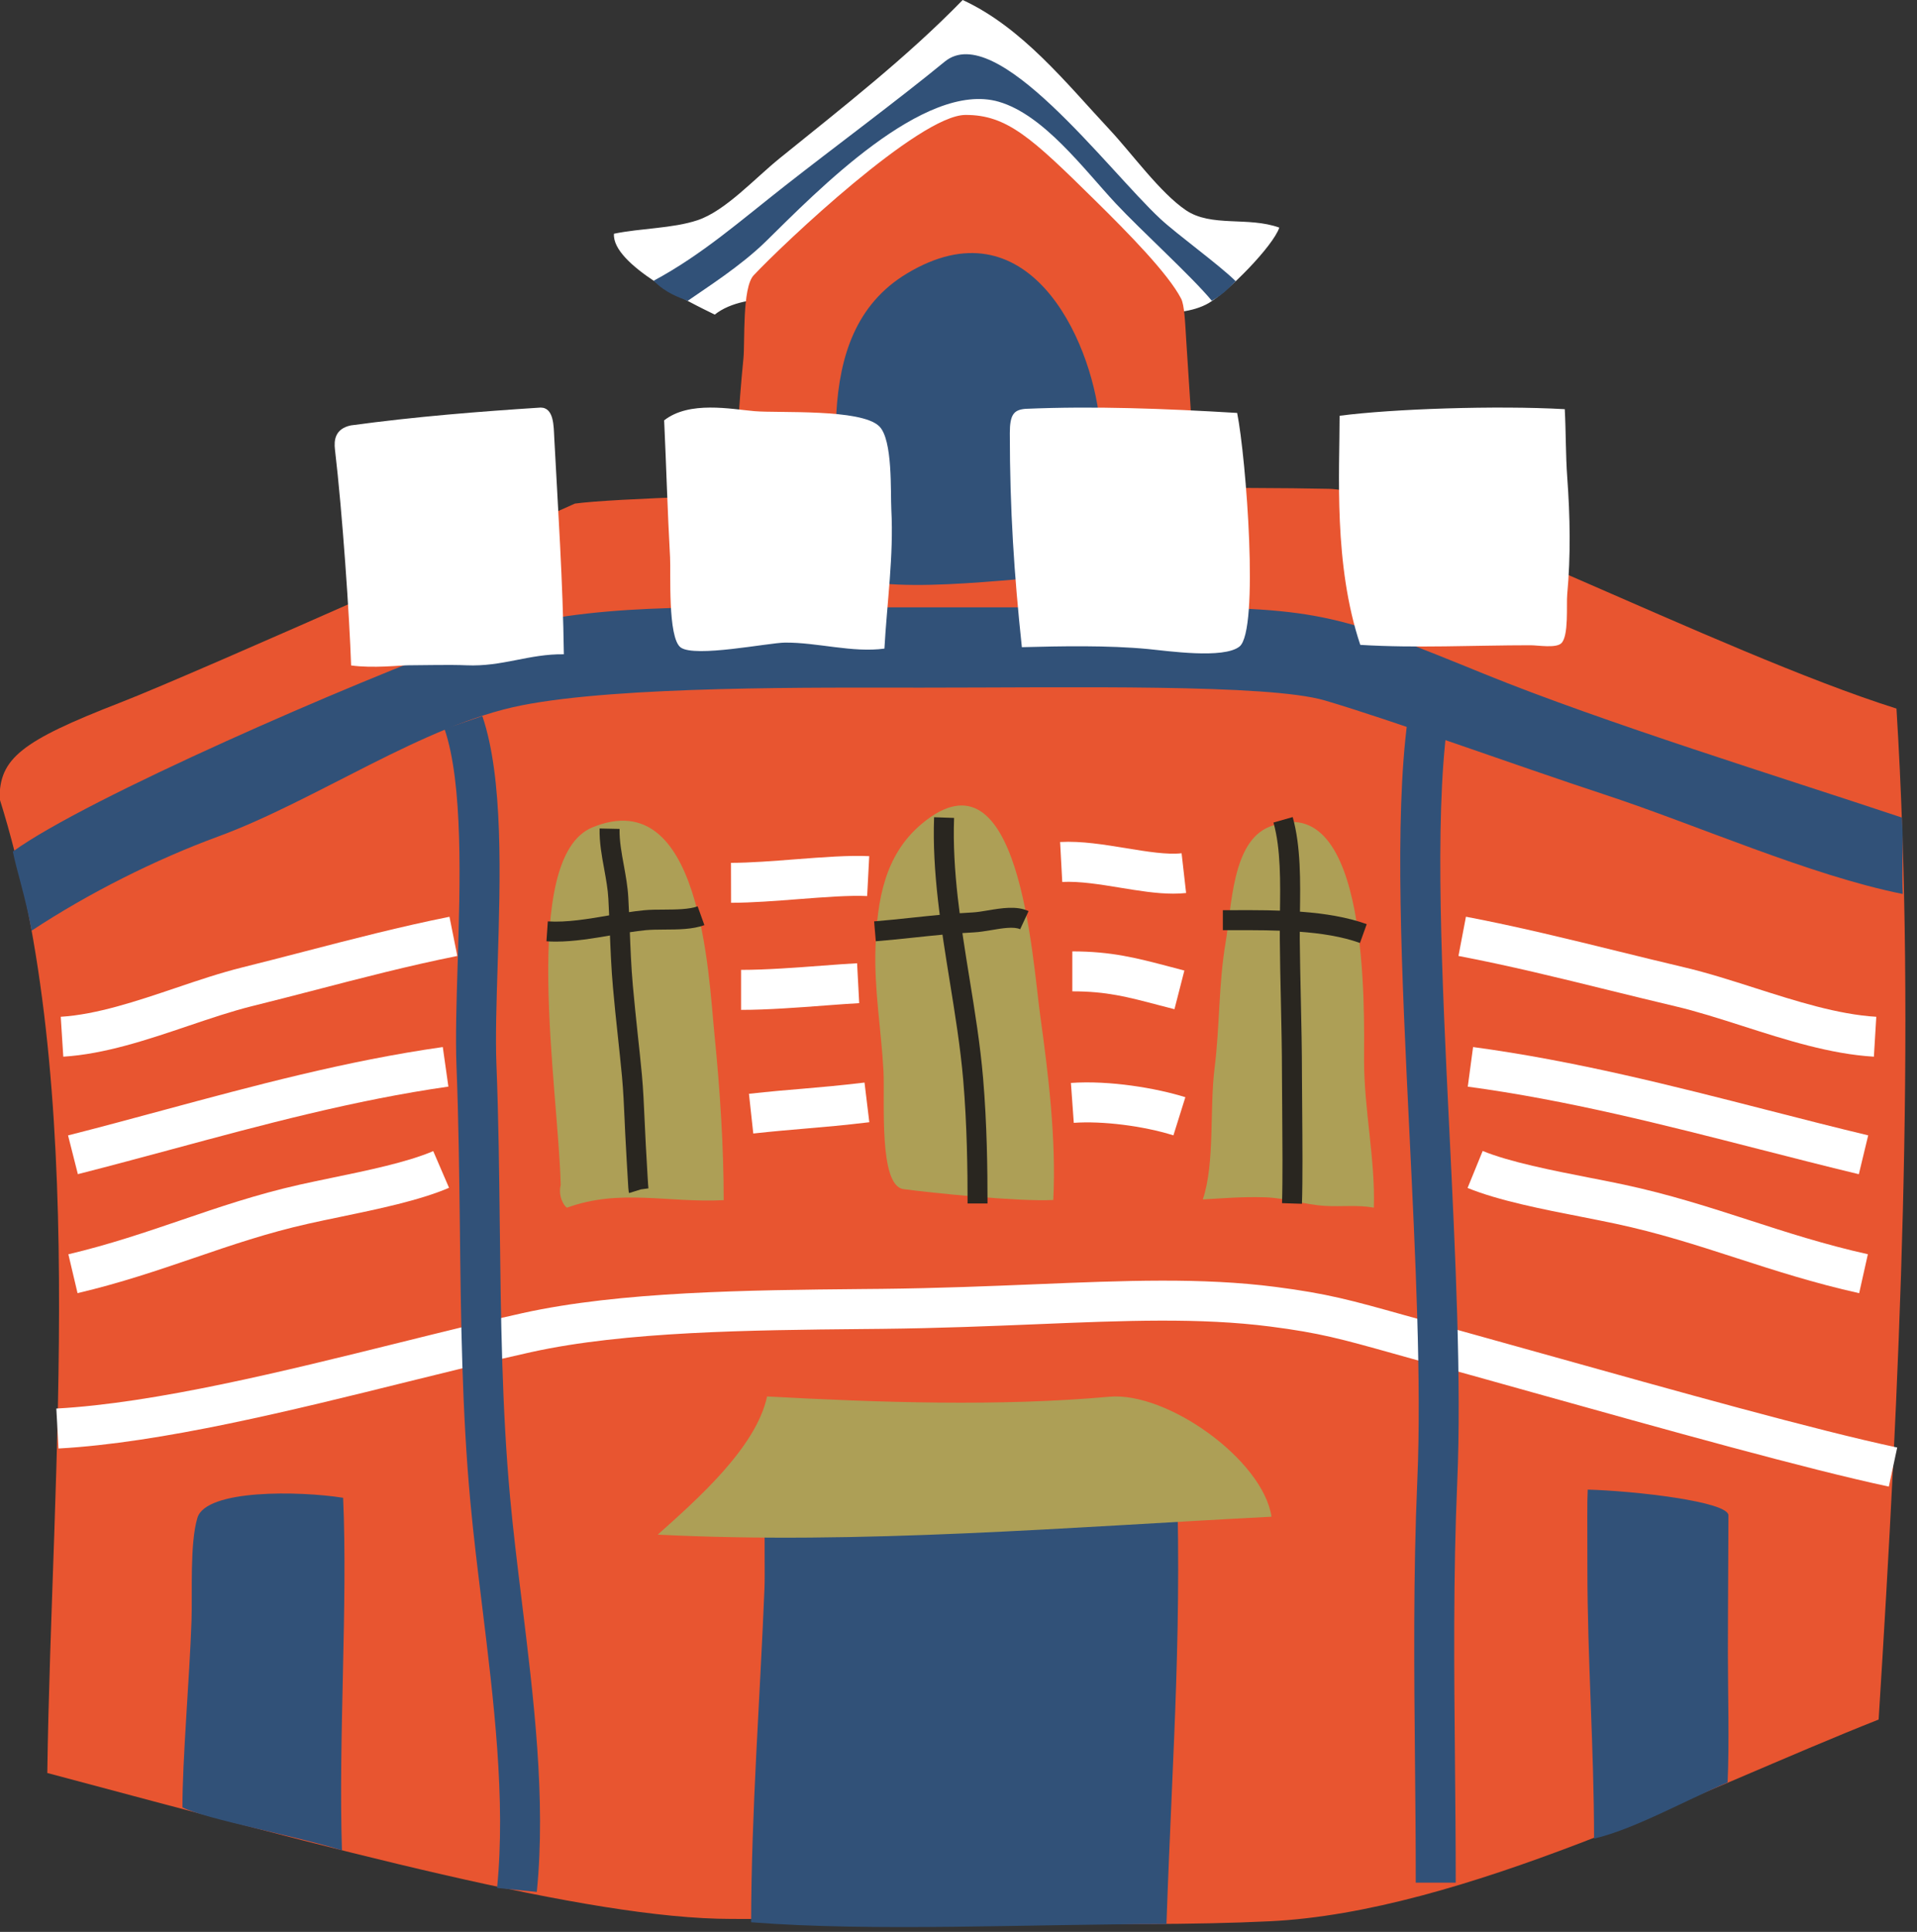 <?xml version="1.0" encoding="UTF-8"?><svg xmlns="http://www.w3.org/2000/svg" xmlns:xlink="http://www.w3.org/1999/xlink" height="160.4" preserveAspectRatio="xMidYMid meet" version="1.0" viewBox="20.9 20.0 159.2 160.4" width="159.2" zoomAndPan="magnify"><rect x="20.9" y="20.0" width="159.2" height="160.4" fill="#333333" stroke="none"/><g><g id="change1_1"><path d="M 71.887 39.406 C 74.098 38.945 76.762 38.973 78.824 38.285 C 81.125 37.523 83.562 34.832 85.637 33.152 C 90.863 28.922 96.203 24.773 100.848 20 C 105.801 22.289 109.453 26.914 113.062 30.777 C 114.902 32.746 117.242 36.004 119.383 37.453 C 121.5 38.887 124.551 37.961 127.141 38.898 C 126.617 40.453 122.852 44.254 121.266 45.172 C 118.691 46.66 114.027 45.719 111.078 45.578 C 104.543 45.273 98.07 44.961 91.457 44.961 C 88.281 44.961 82.887 44.023 80.258 46.121 C 78.324 45.176 71.695 41.973 71.887 39.406" fill="#fff"/></g><g id="change2_1"><path d="M 20.863 86.309 C 28.391 110.156 25.172 141.797 24.828 167.207 C 48.504 173.527 69.742 179.324 81.609 179.324 C 96.613 179.324 113.539 180.133 126.344 179.52 C 142.34 178.75 162.152 168.602 176.914 162.77 C 178.637 135.391 180.059 105.637 178.395 78.832 C 163.613 74.176 137.91 60.727 131.242 60.586 C 117.047 60.277 74.895 60.961 68.645 61.812 C 68.645 61.812 37.324 75.84 30.863 78.344 C 22.641 81.535 20.863 82.977 20.863 86.309" fill="#e85530"/></g><g id="change2_2"><path d="M 81.98 61.906 C 81.996 57.828 82.242 53.781 82.641 49.742 C 82.773 48.383 82.523 43.891 83.488 42.859 C 86.004 40.184 97.258 29.559 101.07 29.543 C 104.527 29.527 106.582 31.449 111.836 36.629 C 114.621 39.371 117.914 42.723 118.988 44.797 C 119.266 45.32 119.324 46.824 119.41 48.223 C 119.699 53.008 120.109 57.734 120.156 62.508 C 115.555 60.102 104.414 63.207 99.398 64.176 C 94.551 65.109 86.285 65.66 81.98 61.906" fill="#e85530"/></g><g id="change3_1"><path d="M 90.789 67.855 C 90.926 60.004 87.691 47.836 96.219 42.707 C 106.141 36.738 111.488 47.887 112.227 55.008 C 112.695 59.539 112.645 62.992 112.645 67.594 C 105.273 67.855 96.301 69.48 90.789 67.855" fill="#315178"/></g><g id="change3_2"><path d="M 75.184 43.309 C 79.191 41.156 82.332 38.375 86.082 35.434 C 90.074 32.301 95.539 28.254 99.352 25.121 C 103.633 21.602 112.848 34.051 117.242 38.152 C 118.672 39.484 122.125 41.969 123.52 43.348 C 123.129 43.707 122.613 44.375 121.535 44.969 C 119.895 42.98 115.637 39.117 113.551 36.883 C 110.898 34.035 107.574 29.527 103.836 28.445 C 97.66 26.66 88.668 35.957 84.512 40.035 C 82.418 42.09 79.543 43.906 78.008 44.98 C 77.297 44.691 76.188 44.34 75.184 43.309" fill="#315178"/></g><g id="change3_3"><path d="M 21.969 90.703 C 28.07 86.277 50.164 76.684 60.148 73.039 C 68.086 70.145 77.691 70.426 86.797 70.426 C 97.164 70.426 107.535 70.426 117.906 70.426 C 130.551 70.426 132.406 71.172 144.176 75.961 C 154.031 79.973 169.062 84.613 178.84 87.879 C 178.996 89.625 178.812 92.414 178.918 94.227 C 171.199 92.68 161.828 88.496 154.242 86 C 146.469 83.441 136.547 79.812 130.918 78.156 C 126.195 76.77 109.93 77.094 97.352 77.094 C 88.945 77.094 72.441 76.93 64.191 78.57 C 56.059 80.184 47.176 86.453 39.02 89.453 C 33.809 91.367 28.273 94.145 23.527 97.27 C 22.977 94.312 22.285 92.309 21.969 90.703" fill="#315178"/></g><g id="change1_2"><path d="M 50.059 75.25 C 49.922 71.156 49.336 62.566 48.715 57.305 C 48.629 56.566 48.711 55.602 50.035 55.32 C 55.426 54.586 60.668 54.172 65.793 53.84 C 66.914 53.84 66.879 55.406 66.93 56.352 C 67.246 62.348 67.645 68.289 67.727 74.324 C 64.82 74.281 62.637 75.371 59.629 75.238 C 58.332 75.18 56.195 75.23 54.816 75.238 C 54.137 75.238 51.887 75.504 50.059 75.25" fill="#fff"/></g><g id="change1_3"><path d="M 76.055 54.902 C 76.23 58.629 76.336 62.52 76.547 66.281 C 76.617 67.488 76.336 72.957 77.43 73.758 C 78.605 74.613 84.707 73.371 86.078 73.355 C 88.77 73.328 91.695 74.215 94.348 73.852 C 94.562 70.039 95.125 66.148 94.922 62.328 C 94.844 60.879 95.059 56.508 93.914 55.391 C 92.406 53.914 85.57 54.312 83.547 54.137 C 81.613 53.969 78.145 53.258 76.055 54.902" fill="#fff"/></g><g id="change1_4"><path d="M 104.762 55.957 C 104.762 62.305 105.121 67.719 105.762 73.734 C 109.02 73.648 112.926 73.57 116.266 73.891 C 117.828 74.039 122.523 74.73 123.836 73.68 C 125.492 72.352 124.383 57.984 123.641 54.285 C 117.59 53.922 111.797 53.699 106.051 53.945 C 105.109 54.031 104.762 54.398 104.762 55.957" fill="#fff"/></g><g id="change1_5"><path d="M 132.148 54.52 C 132.148 59.227 131.633 66.871 133.867 73.543 C 138.531 73.828 143.312 73.574 147.996 73.574 C 148.629 73.574 150.109 73.836 150.559 73.41 C 151.195 72.809 150.973 70.191 151.051 69.363 C 151.352 66.137 151.289 62.859 151.055 59.645 C 150.918 57.754 150.949 55.879 150.848 53.973 C 145.16 53.652 136.543 53.945 132.148 54.52" fill="#fff"/></g><g id="change3_4"><path d="M 83.277 179.602 C 83.301 170.309 84.012 161.145 84.387 151.883 C 84.492 149.305 84.043 140.77 85.473 138.977 C 87.785 136.082 98.543 137.84 101.625 137.508 C 107.367 136.883 118.652 136.242 118.531 139.949 C 119.145 154.73 118.285 164.887 117.77 179.75 C 106.371 179.75 93.508 180.402 83.277 179.602" fill="#315178"/></g><g id="change1_6"><path d="M 177.762 143.43 C 170.949 141.977 159.328 138.723 148.086 135.582 C 145.008 134.719 141.992 133.875 139.172 133.098 L 136.602 132.379 C 132.277 131.168 130.488 130.668 126.395 130.141 C 120.562 129.391 114.297 129.645 107.047 129.945 C 103.223 130.102 98.895 130.281 94.152 130.332 L 92.492 130.348 C 83.273 130.438 72.82 130.539 65.023 132.262 C 61.922 132.945 58.504 133.797 54.883 134.691 C 45.234 137.086 34.305 139.797 25.758 140.266 L 25.578 136.949 C 33.809 136.5 44.582 133.832 54.082 131.473 C 57.723 130.57 61.164 129.715 64.305 129.023 C 72.445 127.223 83.078 127.117 92.461 127.027 L 94.117 127.012 C 98.809 126.961 103.109 126.785 106.91 126.629 C 114.312 126.324 120.707 126.062 126.816 126.848 C 131.152 127.406 133.141 127.965 137.496 129.184 L 140.059 129.895 C 142.883 130.676 145.898 131.52 148.98 132.383 C 160.172 135.516 171.742 138.754 178.457 140.184 L 177.762 143.43" fill="#fff"/></g><g id="change4_1"><path d="M 95.93 118.73 C 93.848 118.445 94.398 111.359 94.27 108.93 C 94.082 105.449 93.477 102.129 93.609 98.594 C 93.758 94.777 94.332 91.004 97.457 88.391 C 105.562 81.613 106.621 99.52 107.285 104.305 C 107.969 109.234 108.625 114.648 108.371 119.633 C 105.41 119.781 98.199 119.035 95.93 118.73" fill="#ad9f56"/></g><g id="change4_2"><path d="M 120.789 119.586 C 121.805 116.566 121.336 112.086 121.77 108.656 C 122.191 105.312 122.105 101.664 122.668 98.348 C 123.203 95.223 123.211 89.895 126.316 88.645 C 134.695 85.27 134.18 104.07 134.18 108.039 C 134.18 112.117 135.121 116.285 134.992 120.27 C 133.684 120.023 132.281 120.207 130.91 120.121 C 129.215 120.016 127.684 119.465 125.973 119.41 C 123.941 119.348 122.219 119.512 120.789 119.586" fill="#ad9f56"/></g><g id="change4_3"><path d="M 67.465 118.391 C 67.27 110.34 64.035 91.199 70.09 88.699 C 79.125 84.969 79.738 100.93 80.23 105.848 C 80.703 110.57 81 115.273 81 119.648 C 76.348 119.883 72.383 118.672 67.992 120.27 C 67.75 120.172 67.227 119.305 67.465 118.391" fill="#ad9f56"/></g><g id="change1_7"><path d="M 26.156 107.734 L 25.945 104.422 C 28.961 104.23 32.262 103.117 35.457 102.039 C 37.297 101.414 39.203 100.773 41.027 100.32 C 42.754 99.891 44.477 99.445 46.203 98.996 C 50.117 97.98 54.168 96.93 58.227 96.117 L 58.879 99.371 C 54.91 100.164 50.906 101.203 47.035 102.211 C 45.301 102.66 43.566 103.109 41.828 103.539 C 40.137 103.961 38.379 104.555 36.516 105.184 C 33.121 106.332 29.609 107.516 26.156 107.734" fill="#fff"/></g><g id="change1_8"><path d="M 81.613 94.957 L 81.605 91.641 C 83.219 91.637 85.125 91.488 86.973 91.344 C 89.258 91.168 91.414 91.004 93.086 91.086 L 92.914 94.398 C 91.461 94.328 89.406 94.484 87.227 94.652 C 85.32 94.801 83.352 94.953 81.613 94.957" fill="#fff"/></g><g id="change1_9"><path d="M 82.445 103.848 L 82.445 100.527 C 84.512 100.527 87.02 100.34 89.23 100.172 C 90.301 100.09 91.281 100.02 92.078 99.977 L 92.254 103.289 C 91.477 103.332 90.523 103.402 89.48 103.48 C 87.211 103.652 84.637 103.848 82.445 103.848" fill="#fff"/></g><g id="change1_10"><path d="M 83.457 114.113 L 83.098 110.816 C 84.953 110.613 86.305 110.496 87.605 110.391 C 89.133 110.258 90.574 110.137 92.695 109.883 L 93.094 113.176 C 90.914 113.438 89.441 113.562 87.887 113.695 C 86.609 113.805 85.281 113.914 83.457 114.113" fill="#fff"/></g><g id="change1_11"><path d="M 27.367 117.488 L 26.551 114.27 C 29.172 113.605 31.793 112.898 34.414 112.188 C 41.914 110.164 49.664 108.07 57.672 106.934 L 58.137 110.219 C 50.336 111.332 42.68 113.395 35.281 115.395 C 32.641 116.105 30.008 116.816 27.367 117.488" fill="#fff"/></g><g id="change1_12"><path d="M 27.34 127.367 L 26.578 124.141 C 29.996 123.332 33.023 122.297 35.953 121.301 C 39.027 120.25 42.207 119.164 45.793 118.359 C 46.629 118.172 47.535 117.984 48.473 117.789 C 51.41 117.184 54.742 116.492 56.879 115.574 L 58.191 118.621 C 55.746 119.672 52.238 120.398 49.148 121.039 C 48.227 121.23 47.34 121.414 46.523 121.598 C 43.109 122.363 40.152 123.371 37.027 124.441 C 34.02 125.465 30.914 126.527 27.34 127.367" fill="#fff"/></g><g id="change1_13"><path d="M 176.52 107.734 C 172.898 107.52 169.203 106.336 165.629 105.191 C 163.664 104.562 161.809 103.969 160.016 103.547 C 158.184 103.113 156.352 102.664 154.523 102.215 C 150.438 101.207 146.211 100.168 142.02 99.371 L 142.641 96.113 C 146.914 96.926 151.188 97.977 155.316 98.992 C 157.137 99.438 158.953 99.887 160.777 100.316 C 162.691 100.766 164.699 101.41 166.641 102.031 C 170.02 103.109 173.512 104.23 176.719 104.422 L 176.52 107.734" fill="#fff"/></g><g id="change1_14"><path d="M 175.27 117.492 C 172.488 116.824 169.711 116.109 166.926 115.398 C 159.113 113.398 151.035 111.332 142.793 110.223 L 143.234 106.934 C 151.672 108.07 159.844 110.16 167.746 112.184 C 170.516 112.895 173.277 113.602 176.047 114.266 L 175.27 117.492" fill="#fff"/></g><g id="change1_15"><path d="M 175.297 127.371 C 171.531 126.531 168.258 125.473 165.094 124.449 C 161.789 123.379 158.668 122.371 155.059 121.602 C 154.199 121.418 153.266 121.234 152.297 121.043 C 149.035 120.406 145.344 119.684 142.777 118.633 L 144.031 115.562 C 146.301 116.488 149.824 117.18 152.934 117.789 C 153.922 117.98 154.875 118.168 155.75 118.355 C 159.527 119.16 162.875 120.242 166.113 121.289 C 169.207 122.293 172.406 123.328 176.02 124.137 L 175.297 127.371" fill="#fff"/></g><g id="change3_5"><path d="M 65.48 177.082 L 62.18 176.754 C 62.91 169.406 61.906 161.23 60.938 153.328 C 60.566 150.305 60.215 147.449 59.957 144.641 C 59.262 137.086 59.172 129.348 59.09 121.863 C 59.039 117.469 58.984 112.922 58.809 108.492 C 58.719 106.164 58.809 103.199 58.906 100.059 C 59.113 93.395 59.375 85.098 57.816 80.523 L 60.957 79.453 C 62.711 84.598 62.453 92.867 62.227 100.16 C 62.129 103.238 62.039 106.148 62.125 108.359 C 62.305 112.84 62.355 117.406 62.406 121.828 C 62.492 129.242 62.578 136.914 63.262 144.336 C 63.516 147.098 63.863 149.926 64.23 152.922 C 65.223 161.008 66.25 169.367 65.48 177.082" fill="#315178"/></g><g id="change3_6"><path d="M 141.793 176.312 L 138.473 176.312 C 138.477 172.996 138.441 169.68 138.41 166.355 C 138.336 158.676 138.262 150.734 138.602 142.934 C 138.957 134.789 138.445 124.254 137.949 114.062 C 137.301 100.715 136.688 88.105 137.797 79.77 L 141.086 80.207 C 140.02 88.246 140.652 101.285 141.266 113.898 C 141.766 124.168 142.277 134.781 141.918 143.078 C 141.582 150.789 141.656 158.688 141.73 166.328 C 141.762 169.656 141.793 172.984 141.793 176.312" fill="#315178"/></g><g id="change3_7"><path d="M 36.051 170.062 C 36.047 166.059 36.637 159.406 36.805 154.551 C 36.883 152.32 36.652 148.133 37.297 146.016 C 38.023 143.641 45.766 143.781 49.395 144.359 C 49.789 153.246 48.996 164.273 49.297 173.629 C 45.621 172.465 37.918 171.027 36.051 170.062" fill="#315178"/></g><g id="change3_8"><path d="M 153.281 172.656 C 153.281 165.16 152.727 157.746 152.727 150.246 C 152.727 146.34 152.699 144.777 152.754 143.68 C 156.621 143.781 164.441 144.672 164.441 145.82 C 164.441 147.77 164.395 153.605 164.395 157.289 C 164.395 160.582 164.52 164.699 164.371 167.992 C 160.699 169.574 156.531 171.902 153.281 172.656" fill="#315178"/></g><g id="change1_16"><path d="M 118.32 94.199 C 116.953 94.199 115.469 93.957 113.918 93.703 C 112.258 93.43 110.535 93.152 109.117 93.227 L 108.938 89.91 C 110.715 89.812 112.617 90.129 114.453 90.43 C 116.188 90.711 117.828 90.98 119.027 90.844 L 119.402 94.145 C 119.051 94.184 118.691 94.199 118.32 94.199" fill="#fff"/></g><g id="change1_17"><path d="M 118.434 103.793 L 117.137 103.457 C 114.516 102.766 112.785 102.309 109.953 102.309 L 109.953 98.992 C 113.215 98.992 115.316 99.547 117.98 100.246 L 119.258 100.582 L 118.434 103.793" fill="#fff"/></g><g id="change1_18"><path d="M 118.348 114.266 C 115.848 113.48 112.441 113.055 110.074 113.227 L 109.836 109.914 C 113.047 109.688 116.926 110.344 119.34 111.098 L 118.348 114.266" fill="#fff"/></g><g id="change5_1"><path d="M 73.141 119.059 C 73.094 118.906 73.082 118.879 72.949 116.434 L 72.879 115.156 C 72.836 114.461 72.805 113.742 72.773 113.023 C 72.719 111.82 72.664 110.574 72.555 109.391 C 72.449 108.27 72.328 107.156 72.211 106.039 C 72.066 104.695 71.922 103.348 71.805 101.992 C 71.66 100.387 71.598 98.758 71.535 97.184 C 71.5 96.328 71.469 95.473 71.422 94.617 C 71.379 93.82 71.23 93.016 71.078 92.164 C 70.875 91.066 70.668 89.938 70.695 88.789 L 72.352 88.824 C 72.332 89.805 72.516 90.805 72.711 91.863 C 72.867 92.73 73.031 93.625 73.078 94.527 C 73.125 95.391 73.16 96.254 73.195 97.117 C 73.254 98.672 73.316 100.277 73.457 101.844 C 73.578 103.191 73.719 104.527 73.859 105.863 C 73.98 106.984 74.102 108.109 74.207 109.234 C 74.32 110.461 74.375 111.727 74.43 112.953 C 74.461 113.664 74.492 114.367 74.531 115.055 L 74.605 116.344 C 74.652 117.191 74.723 118.48 74.75 118.668 L 74.117 118.754 L 73.141 119.059" fill="#292620"/></g><g id="change5_2"><path d="M 67.062 98.18 C 66.801 98.18 66.539 98.172 66.281 98.152 L 66.395 96.5 C 67.961 96.602 69.719 96.305 71.418 96.012 C 72.395 95.848 73.406 95.672 74.367 95.578 C 74.898 95.527 75.484 95.523 76.055 95.523 C 77.07 95.516 78.117 95.508 78.836 95.25 L 79.398 96.812 C 78.414 97.168 77.223 97.176 76.066 97.18 C 75.508 97.184 74.98 97.188 74.527 97.23 C 73.625 97.32 72.691 97.48 71.699 97.648 C 70.164 97.91 68.586 98.18 67.062 98.18" fill="#292620"/></g><g id="change5_3"><path d="M 93.633 98.152 L 93.492 96.5 C 94.539 96.414 95.578 96.305 96.617 96.195 C 98.262 96.02 99.965 95.84 101.68 95.758 C 102.051 95.738 102.492 95.664 102.961 95.586 C 104.074 95.398 105.336 95.188 106.32 95.648 L 105.621 97.152 C 105.102 96.91 104.109 97.074 103.238 97.223 C 102.742 97.305 102.23 97.391 101.762 97.414 C 100.09 97.496 98.414 97.672 96.793 97.844 C 95.738 97.953 94.688 98.066 93.633 98.152" fill="#292620"/></g><g id="change5_4"><path d="M 102.91 119.922 L 101.254 119.922 C 101.254 117.125 101.211 113.43 100.891 109.66 C 100.66 106.961 100.207 104.164 99.77 101.461 C 99.051 97 98.305 92.391 98.473 87.852 L 100.133 87.91 C 99.969 92.285 100.699 96.816 101.406 101.195 C 101.852 103.93 102.309 106.758 102.543 109.52 C 102.867 113.352 102.91 117.09 102.91 119.922" fill="#292620"/></g><g id="change5_5"><path d="M 133.84 98.293 C 130.848 97.215 126.828 97.227 123.273 97.23 L 122.453 97.23 L 122.453 95.57 L 123.27 95.57 C 126.961 95.555 131.137 95.555 134.402 96.73 L 133.84 98.293" fill="#292620"/></g><g id="change5_6"><path d="M 129.023 119.949 L 127.367 119.895 C 127.43 117.93 127.402 114.746 127.383 112.188 C 127.375 111.086 127.363 110.086 127.363 109.324 C 127.363 107.211 127.316 105.062 127.27 102.988 C 127.234 101.316 127.195 99.648 127.184 97.973 C 127.176 97.281 127.188 96.555 127.195 95.809 C 127.23 93.305 127.273 90.469 126.656 88.293 L 128.254 87.84 C 128.934 90.254 128.895 93.215 128.855 95.828 C 128.848 96.562 128.836 97.281 128.84 97.961 C 128.855 99.629 128.895 101.289 128.93 102.953 C 128.977 105.035 129.023 107.188 129.023 109.324 C 129.023 110.082 129.031 111.078 129.043 112.176 C 129.062 114.746 129.09 117.949 129.023 119.949" fill="#292620"/></g><g id="change4_4"><path d="M 84.602 135.945 C 93.867 136.449 103.895 136.789 113.023 135.969 C 117.84 135.535 125.77 141.203 126.496 145.93 C 109.738 146.789 92.258 148.262 75.523 147.418 C 78.703 144.574 83.703 140.195 84.602 135.945" fill="#ad9f56"/></g></g></svg>